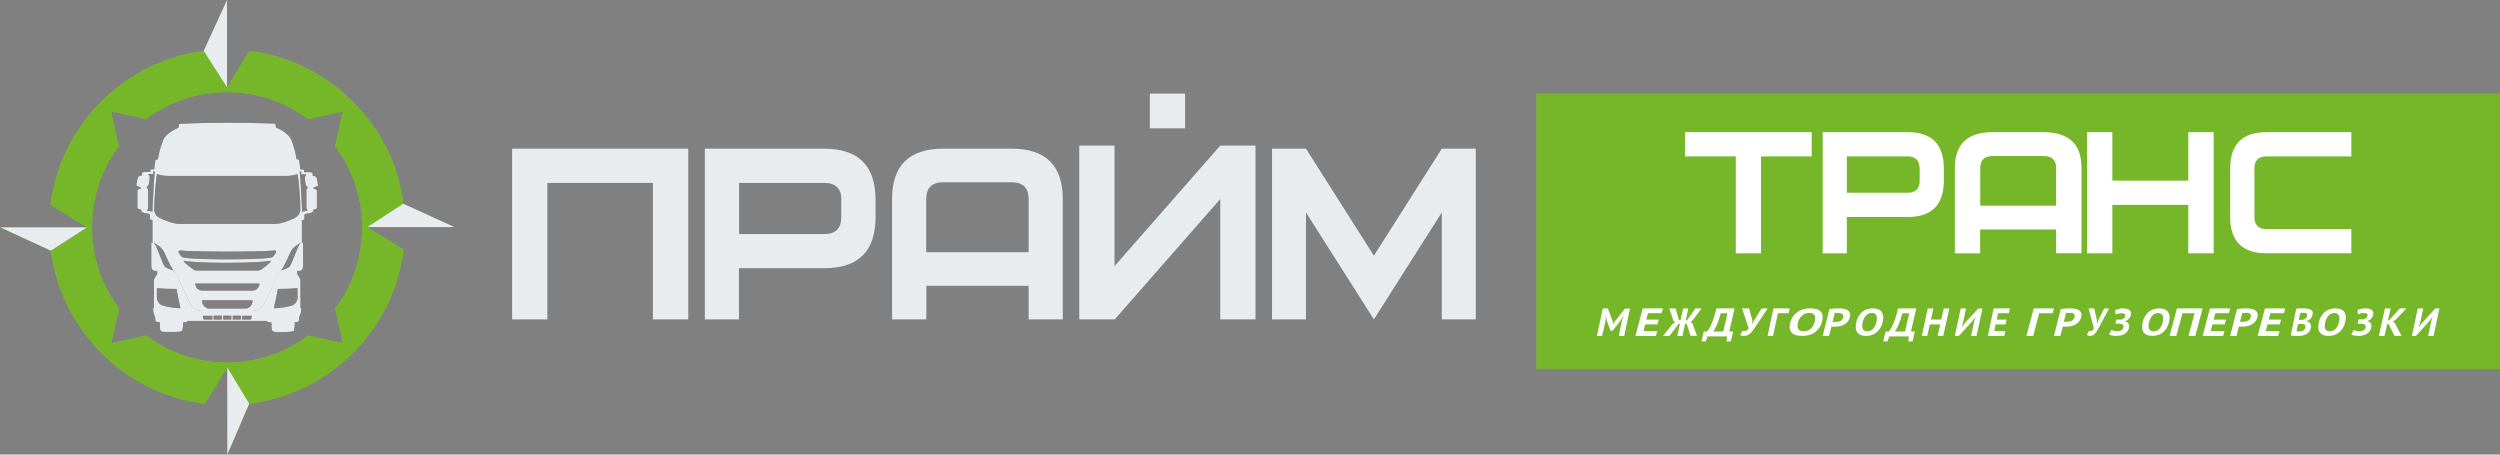 <svg width="550" height="100" viewBox="0 0 550 100" fill="none" xmlns="http://www.w3.org/2000/svg">
<rect x="0" y="0" width="550" height="100" fill="#808080" stroke="none"/>
<g id="logo_main_footer">
<g id="logo_truck">
<path id="path10" d="M69.746 41.944C69.746 41.748 68.969 41.463 68.969 41.463V41.327C69.049 41.248 69.15 41.194 69.259 41.172C69.537 41.065 69.978 40.857 69.978 40.857C69.978 40.857 69.804 39.592 69.671 39.141C69.537 38.689 68.795 38.678 68.795 38.678V38.25C68.795 37.834 68.058 37.864 68.058 37.864H66.899V37.495C66.899 37.204 66.319 37.27 66.319 37.27H66.052C66.016 36.544 65.921 35.823 65.768 35.114C65.605 35.053 65.431 35.024 65.258 35.031C65.009 33.569 64.62 32.137 64.098 30.754C63.46 29.441 61.83 28.574 61.413 28.378C60.995 28.182 60.659 28.123 60.659 27.784C60.659 27.445 60.723 27.19 60.131 27.19C59.54 27.19 55.997 27 49.995 27C43.993 27 40.438 27.232 39.852 27.232C39.267 27.232 39.331 27.523 39.331 27.826C39.331 28.128 39 28.224 38.577 28.42C38.153 28.616 36.53 29.453 35.892 30.796C35.369 32.179 34.981 33.611 34.732 35.072C34.558 35.066 34.385 35.094 34.222 35.155C34.072 35.841 33.979 36.538 33.943 37.24H33.659C33.659 37.24 33.079 37.175 33.079 37.466V37.834H31.919C31.919 37.834 31.183 37.834 31.183 38.22V38.648C31.183 38.648 30.447 38.648 30.307 39.111C30.168 39.574 30 40.828 30 40.828C30 40.828 30.441 41.035 30.719 41.142C30.828 41.164 30.929 41.218 31.009 41.297V41.439C31.009 41.439 30.232 41.719 30.232 41.92V45.651C30.232 45.651 30.145 45.775 30.389 45.906C30.616 46.013 30.851 46.104 31.09 46.179V46.512C31.333 46.735 31.641 46.868 31.966 46.892C32.311 46.916 32.651 46.992 32.975 47.118C32.994 47.446 32.994 47.775 32.975 48.104C33.017 48.215 33.094 48.307 33.195 48.365L33.543 48.383V53.509L33.288 53.265V58.528C33.288 59.526 33.967 59.591 33.967 59.591H34.581V60.298C34.581 60.298 34.158 60.94 34.001 61.189C33.921 61.324 33.873 61.477 33.862 61.635V67.634C33.862 67.853 33.688 67.634 33.688 67.919C33.683 68.296 33.732 68.672 33.833 69.035C33.92 69.304 34.027 69.566 34.152 69.819V70.52C34.216 70.612 34.297 70.689 34.391 70.747C34.484 70.805 34.589 70.843 34.697 70.859H35.138C35.145 71.415 35.18 71.97 35.242 72.522C35.3 73.039 36.1 73.027 36.1 73.027H38.113C38.113 73.027 40.009 73.08 40.108 72.688C40.251 72.106 40.313 71.506 40.293 70.906C40.549 70.917 40.806 70.901 41.059 70.859C41.134 70.746 41.238 70.609 41.238 70.609H58.716C58.716 70.609 58.821 70.74 58.896 70.859C59.163 70.902 59.433 70.918 59.702 70.906C59.702 71.536 59.76 72.13 59.807 72.528C59.865 73.045 60.665 73.033 60.665 73.033H62.677C62.677 73.033 64.573 73.086 64.672 72.694C64.817 72.096 64.879 71.481 64.858 70.865H65.263C65.372 70.849 65.476 70.811 65.57 70.753C65.664 70.695 65.745 70.618 65.808 70.526V69.813C65.934 69.561 66.04 69.298 66.127 69.029C66.228 68.666 66.277 68.29 66.272 67.913C66.272 67.634 66.099 67.847 66.099 67.628V61.64C66.087 61.483 66.04 61.33 65.959 61.195C65.82 60.94 65.379 60.304 65.379 60.304V59.591H65.994C65.994 59.591 66.673 59.526 66.673 58.528V53.265L66.417 53.509V48.46L66.76 48.395C66.86 48.337 66.938 48.244 66.98 48.133C66.961 47.805 66.961 47.476 66.98 47.148C67.304 47.022 67.644 46.946 67.989 46.922C68.314 46.898 68.622 46.764 68.865 46.542V46.203C69.104 46.128 69.338 46.037 69.566 45.93C69.804 45.805 69.717 45.674 69.717 45.674V41.944H69.746ZM33.543 46.102V46.577C33.353 46.514 33.16 46.464 32.963 46.429C32.783 46.393 32.383 46.363 32.383 46.363V46.138C32.444 46.08 32.494 46.011 32.528 45.933C32.561 45.855 32.579 45.771 32.581 45.686V41.641C32.562 41.572 32.521 41.511 32.465 41.469L32.325 41.38V41.065C32.492 40.944 32.629 40.786 32.725 40.602C32.725 40.459 32.917 39.574 32.917 39.2C32.944 38.969 32.886 38.736 32.755 38.547L32.644 38.452V38.285H33.717V37.691H33.961C33.987 37.743 34.02 37.791 34.059 37.834C33.88 38.879 33.543 46.078 33.543 46.078V46.102ZM39.505 67.806C38.316 67.765 37.135 67.588 35.984 67.277C35.589 67.191 35.231 66.975 34.965 66.662C34.7 66.349 34.54 65.956 34.512 65.543V63.761C34.512 63.375 34.587 63.357 34.703 63.393C35.982 63.526 37.268 63.582 38.553 63.559C38.861 63.559 38.855 63.642 38.896 63.761C39.064 65.169 39.597 67.194 39.661 67.521C39.725 67.847 39.505 67.782 39.505 67.782V67.806ZM46.718 70.3H44.903C44.619 70.3 44.619 69.564 44.619 69.564C44.619 69.463 44.758 69.469 44.758 69.469H46.718V70.3ZM48.789 70.229C48.787 70.249 48.779 70.267 48.765 70.28C48.751 70.293 48.732 70.301 48.713 70.3H47.06C47.041 70.301 47.023 70.293 47.009 70.28C46.995 70.267 46.987 70.249 46.985 70.229V69.516C46.987 69.497 46.995 69.479 47.009 69.466C47.023 69.452 47.041 69.445 47.06 69.445H48.736C48.755 69.445 48.774 69.452 48.788 69.466C48.802 69.479 48.81 69.497 48.812 69.516V70.206L48.789 70.229ZM50.894 70.229C50.892 70.249 50.884 70.267 50.87 70.28C50.856 70.293 50.837 70.301 50.818 70.3H49.166C49.147 70.301 49.128 70.293 49.114 70.28C49.1 70.267 49.092 70.249 49.09 70.229V69.516C49.092 69.497 49.1 69.479 49.114 69.466C49.128 69.452 49.147 69.445 49.166 69.445H50.818C50.837 69.445 50.856 69.452 50.87 69.466C50.884 69.479 50.892 69.497 50.894 69.516V70.206V70.229ZM52.999 70.229C52.997 70.249 52.989 70.267 52.975 70.28C52.961 70.293 52.942 70.301 52.923 70.3H51.27C51.252 70.301 51.233 70.293 51.219 70.28C51.205 70.267 51.197 70.249 51.195 70.229V69.516C51.197 69.497 51.205 69.479 51.219 69.466C51.233 69.452 51.252 69.445 51.27 69.445H52.923C52.942 69.445 52.961 69.452 52.975 69.466C52.989 69.479 52.997 69.497 52.999 69.516V70.206V70.229ZM55.081 70.3H53.265V69.469H55.225C55.225 69.469 55.365 69.469 55.365 69.564C55.37 69.54 55.37 70.277 55.115 70.277L55.081 70.3ZM65.466 63.767V65.549C65.438 65.962 65.278 66.355 65.013 66.668C64.747 66.981 64.389 67.197 63.993 67.283C62.843 67.594 61.662 67.771 60.474 67.812C60.474 67.812 60.242 67.847 60.305 67.521C60.369 67.194 60.885 65.145 61.071 63.761C61.111 63.642 61.106 63.559 61.413 63.559C62.699 63.582 63.984 63.526 65.263 63.393C65.397 63.327 65.478 63.345 65.478 63.731L65.466 63.767ZM65.6 54.323C65.176 55.19 64.08 58.308 63.675 58.712C63.079 59.084 62.429 59.357 61.749 59.52C61.593 59.737 61.414 59.936 61.216 60.114C60.947 60.543 60.725 61.001 60.555 61.48C60.56 61.651 60.509 61.818 60.41 61.955C60.346 62.05 60.021 62.751 59.644 63.559C59.064 64.824 58.322 66.404 57.939 67.123C57.278 68.311 55.382 68.406 55.301 68.412H44.677C44.59 68.412 42.7 68.323 42.033 67.123C41.65 66.428 40.919 64.854 40.328 63.559C39.951 62.751 39.626 62.05 39.568 61.955C39.47 61.818 39.419 61.651 39.423 61.48C39.253 61.001 39.031 60.543 38.762 60.114C38.564 59.936 38.385 59.737 38.229 59.52C37.549 59.357 36.899 59.084 36.303 58.712C35.903 58.308 34.807 55.19 34.378 54.323C34.243 53.963 34.047 53.631 33.798 53.343C33.798 53.343 34.859 54.008 35.538 54.566C35.476 54.439 35.425 54.305 35.387 54.168C35.362 54.082 35.333 53.996 35.3 53.913C35.096 53.295 34.992 52.647 34.993 51.994V47.896C34.669 47.703 34.399 47.428 34.209 47.097C34.019 46.766 33.916 46.391 33.908 46.007C33.908 44.071 34.309 39.016 34.564 38.285C35.433 38.597 36.352 38.739 37.272 38.701H62.729C63.65 38.739 64.568 38.597 65.437 38.285C65.687 39.01 66.087 44.071 66.087 46.007C66.077 46.394 65.969 46.771 65.774 47.102C65.579 47.433 65.303 47.707 64.974 47.896V52.018C64.975 52.67 64.871 53.319 64.666 53.937C64.631 54.02 64.608 54.103 64.579 54.192C64.541 54.329 64.491 54.462 64.428 54.59C65.13 54.026 66.168 53.366 66.168 53.366C65.926 53.649 65.734 53.973 65.6 54.323ZM67.664 41.428L67.525 41.517C67.468 41.559 67.427 41.62 67.409 41.689V45.734C67.41 45.819 67.428 45.903 67.462 45.98C67.496 46.058 67.545 46.128 67.606 46.185V46.381C67.606 46.381 67.183 46.411 67.026 46.447C66.83 46.484 66.636 46.536 66.446 46.601V46.078C66.446 46.078 66.116 38.867 65.924 37.822L65.977 37.757H66.272V38.351H67.345V38.517L67.235 38.612C67.104 38.802 67.046 39.035 67.073 39.266C67.073 39.634 67.264 40.525 67.264 40.667C67.363 40.852 67.501 41.01 67.67 41.131V41.439L67.664 41.428Z" fill="#3E3E3D"/>
<path id="path12" d="M65.156 51.882V47.82C64.481 48.169 63.782 48.467 63.065 48.713C62.322 49.004 61.542 49.183 60.749 49.247H39.273C38.48 49.183 37.7 49.004 36.957 48.713C36.24 48.467 35.541 48.169 34.867 47.82V51.882C34.865 52.521 34.966 53.157 35.164 53.764C35.206 53.861 35.23 53.952 35.259 54.049C35.333 54.37 35.504 54.658 35.748 54.874C36.061 55.332 36.317 55.828 36.51 56.35C37.106 57.624 37.88 59.385 38.648 60.059C38.956 60.529 39.208 61.034 39.398 61.565V61.595C39.393 61.724 39.434 61.851 39.512 61.953C39.583 62.056 39.845 62.627 40.31 63.617C40.905 64.91 41.661 66.518 42.054 67.216C42.65 68.327 44.544 68.431 44.562 68.431H55.448C55.448 68.431 57.336 68.346 57.95 67.216C58.337 66.518 59.087 64.91 59.694 63.617C60.159 62.627 60.421 62.056 60.492 61.953C60.572 61.85 60.613 61.72 60.606 61.589C60.796 61.058 61.048 60.553 61.356 60.083C62.124 59.397 62.916 57.655 63.494 56.374C63.689 55.834 63.951 55.322 64.274 54.85C64.518 54.634 64.689 54.345 64.763 54.025C64.789 53.928 64.821 53.833 64.858 53.739C65.053 53.14 65.154 52.513 65.156 51.882ZM55.532 66.506C55.46 66.838 55.299 67.143 55.067 67.387C54.834 67.63 54.539 67.803 54.215 67.884H45.806C45.483 67.803 45.188 67.63 44.955 67.387C44.723 67.143 44.562 66.838 44.49 66.506C44.413 66.233 44.353 66.063 44.675 66.063H55.341C55.669 66.069 55.609 66.239 55.532 66.512V66.506ZM57.098 62.566C57.018 62.816 56.916 63.057 56.794 63.289C56.657 63.481 56.478 63.64 56.272 63.751C56.065 63.863 55.837 63.925 55.603 63.932H44.431C44.197 63.925 43.968 63.863 43.762 63.751C43.556 63.64 43.377 63.481 43.24 63.289C43.118 63.057 43.016 62.816 42.936 62.566C42.936 62.427 42.936 62.378 43.121 62.378H56.919C57.098 62.378 57.11 62.433 57.098 62.572V62.566ZM59.289 57.855C58.742 58.364 58.159 58.831 57.545 59.252C57.307 59.422 57.025 59.515 56.735 59.519H43.281C42.991 59.515 42.709 59.422 42.471 59.252C41.857 58.831 41.273 58.364 40.727 57.855C40.429 57.515 40.131 57.248 40.834 57.412C41.536 57.576 44.669 57.819 50.005 57.819C55.341 57.819 58.45 57.558 59.176 57.412C59.903 57.266 59.587 57.515 59.295 57.886L59.289 57.855ZM60.01 56.526C59.545 57.066 50.011 57.06 50.011 57.06C50.011 57.06 40.482 57.06 40.012 56.526C39.464 55.919 38.761 54.99 39.827 55.117C40.893 55.245 45.58 55.354 50.011 55.354C54.442 55.354 59.129 55.245 60.195 55.117C61.261 54.99 60.558 55.894 60.034 56.532L60.01 56.526Z" fill="#3E3E3D"/>
</g>
<path id="path20" d="M550 20.595H337.996V81.167H550V20.595Z" fill="#76B72A"/>
<g id="logo_trans">
<path id="path22" d="M398.568 34.407H387.42V55.727H381.878V34.407H370.705V29.075H398.568V34.407Z" fill="white"/>
<path id="path24" d="M427.643 37.073V39.739C427.643 45.071 424.975 47.737 419.638 47.737H406.304V55.727H400.991V29.075H419.662C424.983 29.075 427.643 31.741 427.643 37.073ZM422.307 37.073C422.307 35.295 421.417 34.407 419.638 34.407H406.304V42.405H419.662C421.44 42.405 422.33 41.516 422.33 39.739V37.073H422.307Z" fill="white"/>
<path id="path26" d="M457.929 55.719H452.342V50.484H435.637V55.727H430.066V36.94C430.066 31.697 432.852 29.075 438.423 29.075H449.557C455.139 29.075 457.929 31.697 457.929 36.94V55.719ZM452.342 45.24V36.94C452.342 35.192 451.414 34.318 449.557 34.318H438.439C436.582 34.318 435.653 35.192 435.653 36.94V45.24H452.342Z" fill="white"/>
<path id="path28" d="M486.996 55.727H481.424V45.071H464.714V55.727H459.141V29.075H464.714V39.739H481.432V29.075H487.004V55.727H486.996Z" fill="white"/>
<path id="path30" d="M517.291 55.719H498.637C493.305 55.719 490.639 53.054 490.639 47.724V37.071C490.639 31.74 493.305 29.075 498.637 29.075H517.291V34.405H498.637C496.859 34.405 495.971 35.294 495.971 37.071V47.731C495.971 49.508 496.859 50.397 498.637 50.397H517.291V55.727V55.719Z" fill="white"/>
</g>
<g id="logo_praim">
<path id="path32" d="M151.432 70.264H143.64V40.239H120.417V70.264H112.665V32.709H151.416V70.264H151.432Z" fill="#E9ECEF"/>
<path id="path34" d="M192.621 43.992V47.745C192.621 55.252 188.858 59.005 181.333 59.005H162.571V70.264H155.066V32.709H181.333C188.858 32.709 192.621 36.47 192.621 43.992ZM185.116 43.992C185.116 41.49 183.866 40.239 181.364 40.239H162.602V51.498H181.333C183.835 51.498 185.085 50.247 185.085 47.745V43.992H185.116Z" fill="#E9ECEF"/>
<path id="path36" d="M233.811 70.264H226.298V62.875H203.791V70.264H196.255V43.793C196.255 36.404 200.012 32.709 207.524 32.709H222.542C230.054 32.709 233.811 36.404 233.811 43.793V70.264ZM226.298 55.486V43.793C226.298 41.33 225.046 40.098 222.542 40.098H207.524C205.02 40.098 203.768 41.33 203.768 43.793V55.486H226.275H226.298Z" fill="#E9ECEF"/>
<path id="path38" d="M276.211 70.264H268.461V43.776L245.243 70.264H237.445V32.027H245.195V58.548L268.461 32.027H276.211V70.264ZM260.719 20.595H252.969V28.237H260.719V20.595Z" fill="#E9ECEF"/>
<path id="path40" d="M324.662 70.264H317.191V46.745L302.258 70.264L287.316 46.745V70.264H279.846V32.709H287.316L302.258 56.252L317.199 32.709H324.67V70.264H324.662Z" fill="#E9ECEF"/>
</g>
<g id="logo_lowtext">
<path id="path42" d="M356.784 70.761L357.173 69.56H357.122L356.532 70.529L354.733 72.787H354.344L353.481 70.488L353.301 69.526H353.258L353.186 70.754L352.466 73.899H351.322L352.624 67.841H353.725L354.776 70.611L354.92 71.293L355.337 70.611L357.496 67.882H358.59L357.338 73.899H356.136L356.784 70.761Z" fill="white"/>
<path id="path44" d="M361.399 67.841H365.859L365.543 68.9H362.558L362.19 70.314H364.911L364.665 71.365H361.944L361.557 72.847H364.595L364.314 73.899H359.802L361.399 67.841Z" fill="white"/>
<path id="path46" d="M370.314 67.848H371.429L370.85 70.536L371.179 70.413L372.995 67.841H374.339L372.38 70.488L371.908 70.781L372.33 71.143L373.352 73.871H371.922L371.079 71.245H370.714L370.149 73.899H369.012L369.599 71.17L369.255 71.293L367.289 73.899H365.859L368.004 71.245L368.548 70.911L368.161 70.59L367.253 67.862H368.648L369.363 70.447H369.706L370.314 67.848Z" fill="white"/>
<path id="path48" d="M380.779 75.11H379.849L379.967 74.005H375.66L375.261 75.11H374.339L374.839 72.935H375.551C375.666 72.797 375.773 72.653 375.871 72.504C376.069 72.2 376.244 71.884 376.395 71.559C376.628 71.057 376.831 70.544 377.004 70.023C377.244 69.305 377.442 68.577 377.598 67.841H381.608L380.436 72.935H381.287L380.779 75.11ZM379.122 72.935L380.045 68.918H378.56C378.341 69.792 378.054 70.651 377.7 71.49C377.488 71.991 377.226 72.475 376.918 72.935H379.107H379.122Z" fill="white"/>
<path id="path50" d="M385.521 70.5V71.274H385.576L385.918 70.473L387.538 67.862H388.877L386.128 71.994C385.91 72.317 385.708 72.599 385.521 72.842C385.358 73.055 385.17 73.253 384.96 73.434C384.792 73.58 384.594 73.698 384.377 73.784C384.163 73.863 383.932 73.902 383.699 73.898C383.532 73.901 383.365 73.888 383.201 73.858C383.062 73.825 382.932 73.767 382.819 73.69L383.372 72.741C383.455 72.787 383.548 72.819 383.645 72.835H383.925C384.112 72.807 384.285 72.732 384.424 72.619C384.562 72.507 384.659 72.362 384.704 72.202L383.24 67.841H384.797L385.521 70.5Z" fill="white"/>
<path id="path52" d="M393.488 68.899H391.139L390.072 73.899H388.877L390.165 67.841H393.722L393.488 68.899Z" fill="white"/>
<path id="path54" d="M393.891 70.85C394.085 70.011 394.633 69.228 395.468 68.6C395.838 68.35 396.279 68.154 396.763 68.023C397.247 67.893 397.765 67.832 398.285 67.843C398.797 67.83 399.305 67.905 399.765 68.06C400.154 68.198 400.472 68.414 400.678 68.678C400.876 68.969 400.981 69.286 400.986 69.606C401.009 70.024 400.954 70.442 400.823 70.85C400.647 71.689 400.115 72.474 399.294 73.108C398.928 73.364 398.489 73.566 398.005 73.701C397.52 73.837 397.001 73.904 396.477 73.897C395.962 73.91 395.45 73.835 394.987 73.68C394.601 73.542 394.286 73.326 394.084 73.061C393.864 72.763 393.742 72.435 393.728 72.101C393.704 71.681 393.759 71.261 393.891 70.85ZM395.583 70.85C395.5 71.119 395.455 71.392 395.449 71.666C395.435 71.889 395.481 72.112 395.583 72.324C395.663 72.49 395.814 72.634 396.016 72.739C396.241 72.845 396.511 72.898 396.785 72.89C397.066 72.89 397.343 72.847 397.597 72.765C397.851 72.683 398.076 72.564 398.256 72.417C398.762 71.965 399.092 71.433 399.217 70.87C399.297 70.61 399.342 70.346 399.352 70.08C399.365 69.858 399.322 69.635 399.227 69.422C399.154 69.253 399.006 69.103 398.804 68.994C398.573 68.886 398.295 68.832 398.015 68.843C397.733 68.845 397.455 68.89 397.201 68.974C396.947 69.058 396.722 69.18 396.545 69.33C396.044 69.774 395.714 70.297 395.583 70.85Z" fill="white"/>
<path id="path56" d="M402.489 67.99C402.783 67.945 403.104 67.909 403.454 67.882C403.803 67.855 404.147 67.841 404.486 67.841C404.837 67.842 405.188 67.867 405.534 67.915C405.854 67.955 406.159 68.054 406.424 68.205C406.677 68.357 406.866 68.569 406.965 68.811C407.076 69.141 407.076 69.49 406.965 69.82C406.887 70.159 406.726 70.482 406.491 70.769C406.28 71.017 406.015 71.232 405.709 71.402C405.412 71.565 405.083 71.686 404.735 71.758C404.393 71.833 404.041 71.871 403.687 71.873H403.304L403.071 71.88H402.905L402.389 73.899H400.991L402.489 67.99ZM404.344 68.851H403.953H403.654L403.154 70.83H403.271H403.437H403.753C403.94 70.831 404.127 70.817 404.311 70.789C404.487 70.772 404.659 70.731 404.818 70.668C404.987 70.587 405.132 70.476 405.243 70.345C405.376 70.182 405.467 69.999 405.509 69.807C405.558 69.654 405.558 69.495 405.509 69.342C405.464 69.226 405.377 69.123 405.259 69.046C405.138 68.969 404.995 68.915 404.843 68.891C404.679 68.864 404.512 68.85 404.344 68.851Z" fill="white"/>
<path id="path58" d="M408.4 70.85C408.559 70.011 409.012 69.228 409.703 68.6C410.009 68.35 410.373 68.154 410.774 68.023C411.174 67.893 411.602 67.832 412.032 67.843C412.455 67.83 412.876 67.905 413.256 68.06C413.577 68.198 413.84 68.414 414.011 68.678C414.196 68.977 414.299 69.305 414.313 69.639C414.332 70.057 414.286 70.475 414.178 70.883C414.011 71.715 413.556 72.488 412.866 73.108C412.564 73.364 412.201 73.566 411.8 73.701C411.4 73.837 410.97 73.904 410.538 73.897C410.112 73.91 409.688 73.835 409.306 73.68C408.986 73.542 408.725 73.326 408.558 73.061C408.377 72.763 408.277 72.435 408.264 72.101C408.245 71.681 408.29 71.261 408.4 70.85ZM409.798 70.85C409.73 71.119 409.692 71.392 409.687 71.666C409.676 71.889 409.714 72.112 409.798 72.324C409.863 72.498 409.996 72.648 410.176 72.751C410.356 72.854 410.573 72.903 410.792 72.89C411.024 72.89 411.253 72.847 411.463 72.765C411.674 72.683 411.859 72.564 412.008 72.417C412.426 71.965 412.7 71.433 412.803 70.87C412.869 70.61 412.906 70.346 412.914 70.08C412.925 69.858 412.89 69.635 412.811 69.422C412.751 69.253 412.628 69.103 412.461 68.994C412.27 68.886 412.041 68.832 411.809 68.843C411.576 68.845 411.346 68.89 411.136 68.974C410.926 69.058 410.74 69.18 410.593 69.33C410.18 69.774 409.907 70.297 409.798 70.85Z" fill="white"/>
<path id="path60" d="M420.765 75.11H419.835L419.945 74.005H415.638L415.239 75.11H414.317L414.817 72.935H415.529C415.644 72.797 415.751 72.653 415.849 72.504C416.048 72.2 416.223 71.885 416.373 71.559C416.606 71.057 416.81 70.544 416.982 70.023C417.222 69.305 417.42 68.577 417.576 67.841H421.586L420.414 72.935H421.265L420.765 75.11ZM419.108 72.935L420.031 68.918H418.522C418.303 69.792 418.016 70.651 417.662 71.49C417.45 71.991 417.188 72.475 416.881 72.935H419.069H419.108Z" fill="white"/>
<path id="path62" d="M426.845 71.368H424.566L423.991 73.899H422.797L424.115 67.841H425.338L424.799 70.304H427.078L427.632 67.848H428.855L427.515 73.899H426.292L426.845 71.368Z" fill="white"/>
<path id="path64" d="M434.36 70.549L434.596 69.765H434.561L433.973 70.57L430.969 73.899H430.066L431.364 67.841H432.539L431.822 71.17L431.557 71.982H431.607L432.217 71.143L435.206 67.876H436.123L434.84 73.899H433.643L434.36 70.549Z" fill="white"/>
<path id="path66" d="M438.608 67.841H442.181L441.956 68.9H439.564L439.269 70.314H441.449L441.224 71.372H439.044L438.734 72.854H441.168L440.95 73.899H437.335L438.608 67.841Z" fill="white"/>
<path id="path68" d="M451.579 68.906H448.617L447.3 73.899H445.815L447.425 67.841H451.872L451.579 68.906Z" fill="white"/>
<path id="path70" d="M453.364 67.99C453.658 67.945 453.98 67.909 454.33 67.882C454.68 67.855 455.024 67.841 455.363 67.841C455.715 67.842 456.066 67.867 456.413 67.915C456.734 67.955 457.039 68.054 457.304 68.205C457.558 68.357 457.747 68.568 457.846 68.811C457.957 69.141 457.957 69.49 457.846 69.82C457.769 70.159 457.607 70.482 457.371 70.769C457.161 71.017 456.895 71.232 456.588 71.402C456.291 71.565 455.961 71.686 455.613 71.758C455.271 71.833 454.918 71.871 454.563 71.873H454.188H453.955L453.805 71.88L453.264 73.899H451.872L453.364 67.99ZM455.221 68.851H454.83H454.53L454.038 70.789H454.155H454.322H454.638C454.825 70.79 455.012 70.777 455.196 70.749C455.381 70.722 455.558 70.669 455.721 70.594C455.89 70.512 456.035 70.402 456.146 70.271C456.28 70.108 456.371 69.925 456.413 69.733C456.462 69.58 456.462 69.42 456.413 69.268C456.367 69.152 456.281 69.049 456.163 68.972C456.041 68.894 455.898 68.841 455.746 68.817C455.573 68.814 455.4 68.825 455.23 68.851H455.221Z" fill="white"/>
<path id="path72" d="M461.324 70.473V71.247H461.374L461.623 70.473L462.917 67.862H463.987L461.791 71.994C461.617 72.317 461.455 72.599 461.306 72.842C461.175 73.055 461.025 73.253 460.858 73.434C460.723 73.58 460.565 73.698 460.391 73.784C460.22 73.863 460.036 73.902 459.85 73.898C459.716 73.901 459.583 73.888 459.452 73.858C459.339 73.826 459.233 73.768 459.141 73.69L459.589 72.741C459.655 72.787 459.729 72.819 459.807 72.835H460.031C460.18 72.807 460.318 72.732 460.429 72.619C460.54 72.507 460.617 72.362 460.653 72.202L459.483 67.841H460.727L461.324 70.473Z" fill="white"/>
<path id="path74" d="M465.396 71.204L465.594 70.306H466.221H466.454H466.644C466.849 70.265 467.044 70.184 467.215 70.069C467.38 69.959 467.494 69.793 467.532 69.606C467.572 69.513 467.579 69.41 467.554 69.311C467.529 69.213 467.472 69.125 467.391 69.058C467.19 68.95 466.96 68.899 466.728 68.913C466.476 68.912 466.224 68.945 465.981 69.012C465.793 69.061 465.609 69.125 465.432 69.204L465.34 68.233C465.436 68.189 465.535 68.152 465.636 68.121L466.066 68.009C466.227 67.948 466.392 67.895 466.559 67.85C466.747 67.838 466.935 67.838 467.123 67.85C467.36 67.85 467.596 67.872 467.828 67.916C468.041 67.955 468.243 68.036 468.42 68.154C468.585 68.266 468.711 68.422 468.779 68.603C468.85 68.838 468.85 69.087 468.779 69.323C468.713 69.619 468.57 69.895 468.363 70.128C468.133 70.385 467.827 70.571 467.482 70.663V70.703C467.639 70.726 467.789 70.78 467.923 70.86C468.056 70.941 468.17 71.047 468.258 71.171C468.422 71.469 468.46 71.813 468.363 72.135C468.307 72.431 468.179 72.711 467.99 72.954C467.814 73.174 467.597 73.362 467.349 73.509C467.102 73.64 466.836 73.736 466.559 73.793C466.269 73.862 465.971 73.897 465.671 73.898C465.33 73.902 464.99 73.871 464.656 73.806C464.423 73.766 464.197 73.692 463.987 73.588L464.508 72.591C464.677 72.671 464.854 72.736 465.037 72.782C465.317 72.853 465.607 72.886 465.897 72.882C466.03 72.881 466.162 72.865 466.291 72.835C466.426 72.805 466.555 72.753 466.672 72.683C466.793 72.613 466.898 72.521 466.982 72.413C467.074 72.293 467.137 72.155 467.165 72.01C467.2 71.906 467.202 71.794 467.171 71.689C467.14 71.583 467.077 71.488 466.989 71.416C466.675 71.247 466.314 71.171 465.953 71.198H465.396V71.204Z" fill="white"/>
<path id="path76" d="M471.388 70.867C471.548 70.032 472.001 69.254 472.692 68.628C472.995 68.373 473.359 68.171 473.761 68.036C474.163 67.901 474.594 67.835 475.028 67.843C475.451 67.83 475.872 67.905 476.252 68.059C476.573 68.196 476.836 68.411 477.007 68.674C477.192 68.97 477.295 69.297 477.308 69.63C477.328 70.045 477.282 70.461 477.173 70.867C477.014 71.705 476.558 72.486 475.862 73.112C475.559 73.366 475.197 73.567 474.796 73.702C474.396 73.838 473.966 73.904 473.534 73.897C473.108 73.91 472.685 73.836 472.302 73.681C471.983 73.543 471.723 73.329 471.555 73.066C471.373 72.769 471.273 72.443 471.261 72.11C471.239 71.693 471.282 71.275 471.388 70.867ZM472.787 70.867C472.718 71.134 472.681 71.406 472.676 71.678C472.665 71.9 472.702 72.122 472.787 72.333C472.851 72.505 472.984 72.655 473.164 72.757C473.345 72.859 473.562 72.908 473.78 72.896C474.012 72.895 474.242 72.853 474.452 72.771C474.662 72.69 474.847 72.572 474.996 72.425C475.414 71.975 475.687 71.446 475.791 70.886C475.857 70.628 475.894 70.365 475.902 70.101C475.913 69.879 475.878 69.658 475.799 69.446C475.739 69.278 475.616 69.129 475.449 69.021C475.258 68.913 475.029 68.86 474.797 68.87C474.564 68.873 474.334 68.917 474.124 69.001C473.914 69.085 473.729 69.205 473.582 69.355C473.171 69.797 472.901 70.317 472.795 70.867H472.787Z" fill="white"/>
<path id="path78" d="M482.809 68.899H480.137L478.8 73.899H477.313L478.925 67.841H484.581L482.969 73.892H481.473L482.809 68.899Z" fill="white"/>
<path id="path80" d="M486.179 67.841H490.639L490.358 68.9H487.373L487.004 70.314H489.726L489.445 71.372H486.724L486.337 72.854H489.375L489.094 73.899H484.582L486.179 67.841Z" fill="white"/>
<path id="path82" d="M492.136 67.99C492.43 67.945 492.752 67.909 493.101 67.882C493.451 67.855 493.795 67.841 494.133 67.841C494.485 67.842 494.835 67.867 495.181 67.915C495.502 67.955 495.806 68.054 496.072 68.205C496.324 68.357 496.513 68.569 496.612 68.811C496.724 69.141 496.724 69.49 496.612 69.82C496.535 70.159 496.374 70.482 496.138 70.769C495.928 71.017 495.663 71.232 495.356 71.402C495.059 71.565 494.73 71.686 494.383 71.758C494.041 71.833 493.689 71.871 493.334 71.873H492.935H492.702H492.536L492.037 73.899H490.639L492.136 67.99ZM493.992 68.851H493.601H493.301L492.81 70.789H492.927H493.093H493.401C493.588 70.79 493.775 70.777 493.958 70.749C494.143 70.722 494.32 70.67 494.483 70.594C494.651 70.513 494.796 70.402 494.907 70.271C495.041 70.108 495.131 69.925 495.173 69.733C495.222 69.58 495.222 69.42 495.173 69.268C495.128 69.152 495.041 69.049 494.924 68.972C494.802 68.894 494.659 68.841 494.508 68.817C494.335 68.814 494.162 68.825 493.992 68.851Z" fill="white"/>
<path id="path84" d="M498.294 67.841H502.753L502.472 68.9H499.488L499.119 70.314H501.84L501.559 71.372H498.838L498.452 72.854H501.489L501.208 73.899H496.696L498.294 67.841Z" fill="white"/>
<path id="path86" d="M508.753 69.252C508.723 69.404 508.675 69.552 508.611 69.693C508.546 69.839 508.46 69.974 508.354 70.094C508.116 70.361 507.798 70.546 507.446 70.623V70.676C507.599 70.704 507.748 70.753 507.886 70.823C508.019 70.888 508.133 70.985 508.218 71.104C508.308 71.234 508.366 71.383 508.388 71.539C508.425 71.737 508.425 71.941 508.388 72.14C508.333 72.428 508.213 72.701 508.035 72.936C507.866 73.157 507.654 73.343 507.412 73.484C507.166 73.627 506.898 73.733 506.62 73.798C506.338 73.865 506.049 73.899 505.76 73.899H505.401H504.933L504.425 73.859C504.27 73.846 504.116 73.821 503.965 73.785L505.177 67.935L505.55 67.882L505.99 67.841H506.471H506.959C507.22 67.842 507.48 67.864 507.737 67.908C507.964 67.944 508.183 68.021 508.381 68.136C508.558 68.239 508.695 68.396 508.774 68.584C508.829 68.804 508.822 69.035 508.753 69.252ZM505.929 72.916C506.066 72.917 506.202 72.901 506.335 72.869C506.467 72.838 506.593 72.786 506.708 72.715C506.82 72.644 506.919 72.554 506.999 72.448C507.083 72.337 507.141 72.209 507.168 72.073C507.213 71.932 507.213 71.78 507.168 71.639C507.122 71.535 507.044 71.448 506.945 71.391C506.835 71.33 506.712 71.291 506.586 71.278C506.446 71.269 506.306 71.269 506.166 71.278H505.57L505.231 72.896H505.353H505.543H505.943L505.929 72.916ZM506.098 70.362H506.356H506.613C506.83 70.297 507.034 70.196 507.216 70.061C507.392 69.933 507.513 69.745 507.555 69.533C507.588 69.415 507.588 69.29 507.555 69.172C507.521 69.08 507.46 69 507.378 68.945C507.293 68.885 507.196 68.844 507.094 68.824C506.975 68.812 506.854 68.812 506.735 68.824H506.356H506.071L505.746 70.395H506.112L506.098 70.362Z" fill="white"/>
<path id="path88" d="M510.161 70.867C510.321 70.032 510.773 69.254 511.463 68.628C511.767 68.373 512.13 68.171 512.532 68.036C512.933 67.901 513.364 67.835 513.797 67.843C514.22 67.83 514.64 67.905 515.019 68.059C515.34 68.196 515.603 68.411 515.774 68.674C515.958 68.97 516.061 69.297 516.075 69.63C516.094 70.045 516.049 70.461 515.94 70.867C515.779 71.706 515.321 72.487 514.623 73.112C514.32 73.366 513.958 73.567 513.558 73.702C513.158 73.838 512.729 73.904 512.297 73.897C511.871 73.91 511.449 73.836 511.066 73.681C510.747 73.544 510.487 73.329 510.32 73.066C510.139 72.769 510.039 72.443 510.026 72.11C510.007 71.693 510.052 71.275 510.161 70.867ZM511.559 70.867C511.49 71.134 511.453 71.406 511.447 71.678C511.436 71.9 511.474 72.122 511.559 72.333C511.623 72.505 511.755 72.655 511.936 72.757C512.116 72.859 512.333 72.908 512.551 72.896C512.783 72.895 513.012 72.853 513.221 72.771C513.431 72.69 513.617 72.572 513.765 72.425C514.183 71.975 514.456 71.446 514.559 70.886C514.625 70.628 514.662 70.365 514.67 70.101C514.681 69.879 514.646 69.658 514.567 69.446C514.507 69.278 514.385 69.129 514.218 69.021C514.027 68.913 513.798 68.86 513.567 68.87C513.334 68.873 513.104 68.917 512.894 69.001C512.684 69.085 512.499 69.205 512.352 69.355C511.94 69.796 511.667 70.316 511.559 70.867Z" fill="white"/>
<path id="path90" d="M518.692 71.139L518.888 70.246H519.533H519.764H519.953C520.158 70.204 520.351 70.124 520.521 70.009C520.686 69.9 520.799 69.735 520.836 69.549C520.876 69.456 520.884 69.354 520.859 69.256C520.833 69.158 520.777 69.07 520.696 69.004C520.497 68.896 520.267 68.846 520.038 68.86C519.786 68.858 519.536 68.891 519.295 68.958C519.107 69.007 518.924 69.071 518.748 69.149L518.657 68.183C518.752 68.139 518.851 68.102 518.951 68.071L519.379 67.96C519.548 67.923 519.718 67.894 519.89 67.874C520.072 67.852 520.254 67.841 520.437 67.841C520.672 67.841 520.907 67.864 521.138 67.907C521.349 67.946 521.55 68.026 521.726 68.144C521.891 68.255 522.015 68.411 522.084 68.59C522.154 68.824 522.154 69.072 522.084 69.306C522.018 69.601 521.876 69.876 521.67 70.108C521.441 70.363 521.136 70.549 520.794 70.64V70.679C520.95 70.703 521.099 70.756 521.232 70.836C521.365 70.917 521.478 71.022 521.565 71.146C521.728 71.442 521.766 71.784 521.67 72.105C521.614 72.399 521.487 72.678 521.299 72.919C521.124 73.139 520.908 73.326 520.661 73.471C520.41 73.618 520.136 73.727 519.848 73.793C519.56 73.862 519.263 73.897 518.965 73.898C518.627 73.902 518.288 73.871 517.956 73.806C517.724 73.767 517.499 73.694 517.291 73.59L517.809 72.598C517.977 72.677 518.153 72.741 518.335 72.788C518.613 72.858 518.901 72.891 519.19 72.887C519.322 72.886 519.454 72.871 519.582 72.841C519.716 72.81 519.844 72.759 519.96 72.69C520.081 72.619 520.185 72.528 520.269 72.42C520.36 72.301 520.423 72.164 520.451 72.019C520.486 71.916 520.487 71.805 520.456 71.7C520.425 71.595 520.363 71.501 520.276 71.428C519.964 71.26 519.605 71.185 519.246 71.212H518.692V71.139Z" fill="white"/>
<path id="path92" d="M525.501 71.32H525.174L524.595 73.899H523.348L524.692 67.841H525.939L525.345 70.522L525.664 70.399L527.987 67.841H529.405L526.985 70.386L526.421 70.713L526.852 71.047L528.336 73.892H526.8L525.501 71.32Z" fill="white"/>
<path id="path94" d="M534.906 70.549L535.142 69.765H535.099L534.512 70.577L531.519 73.899H530.617L531.913 67.841H533.116L532.4 71.136L532.135 71.948H532.185L532.793 71.109L535.779 67.841H536.674L535.385 73.899H534.182L534.906 70.549Z" fill="white"/>
</g>
<g id="logo_circle">
<path id="path2" d="M100 49.968L88.713 44.82C87.662 36.167 83.848 28.603 77.704 22.421C71.56 16.238 63.53 12.283 54.886 11.181L49.944 19.208V10.846V0L44.82 11.181C36.248 12.314 28.292 16.254 22.193 22.386C16.094 28.518 12.196 36.496 11.107 45.077L19.131 50.021H0L11.177 55.146C12.315 63.717 16.255 71.671 22.384 77.767C28.514 83.864 36.487 87.76 45.062 88.848L49.997 80.839V89.154H50.374H50.015V100L54.827 88.819C63.452 87.742 71.473 83.825 77.627 77.684C83.781 71.544 87.718 63.53 88.817 54.905L80.811 49.968H89.123H100ZM73.763 67.846L75.446 75.496L67.798 73.813C62.653 77.67 56.397 79.755 49.968 79.755C43.538 79.755 37.282 77.67 32.137 73.813L24.49 75.496L26.172 67.846C23.501 64.282 21.665 60.164 20.799 55.795C19.932 51.427 20.058 46.919 21.166 42.606V42.535C21.28 42.088 21.405 41.645 21.543 41.205V41.146C22.546 37.914 24.098 34.878 26.131 32.172L24.448 24.522L32.096 26.205C37.241 22.348 43.497 20.263 49.926 20.263C56.356 20.263 62.612 22.348 67.757 26.205L75.404 24.522L73.722 32.172C77.584 37.314 79.675 43.57 79.683 50.002C79.69 56.434 77.613 62.694 73.763 67.846Z" fill="#76B72A"/>
<path id="path14" d="M49.944 19.208L44.82 11.181L49.944 0V19.208Z" fill="#3E3E3D"/>
<path id="path16" d="M80.81 49.968L88.713 44.821L100 49.968H80.81Z" fill="#3E3E3D"/>
<path id="path18" d="M19.13 50.021L11.177 55.146L0.004 50.007L19.13 50.021Z" fill="#3E3E3D"/>
<path id="path16-3" d="M49.997 80.839L54.827 88.819L50.015 100L49.997 80.839Z" fill="#3E3E3D"/>
</g>
<g id="logo_truck_2">
<path id="path10_2" d="M69.746 41.944C69.746 41.748 68.969 41.463 68.969 41.463V41.327C69.049 41.248 69.15 41.194 69.259 41.172C69.537 41.065 69.978 40.857 69.978 40.857C69.978 40.857 69.804 39.592 69.671 39.141C69.537 38.689 68.795 38.678 68.795 38.678V38.25C68.795 37.834 68.058 37.864 68.058 37.864H66.899V37.495C66.899 37.204 66.319 37.27 66.319 37.27H66.052C66.016 36.544 65.921 35.823 65.768 35.114C65.605 35.053 65.431 35.024 65.258 35.031C65.009 33.569 64.62 32.137 64.098 30.754C63.46 29.441 61.83 28.574 61.413 28.378C60.995 28.182 60.659 28.123 60.659 27.784C60.659 27.445 60.723 27.19 60.131 27.19C59.54 27.19 55.997 27 49.995 27C43.993 27 40.438 27.232 39.852 27.232C39.267 27.232 39.331 27.523 39.331 27.826C39.331 28.128 39 28.224 38.577 28.42C38.153 28.616 36.53 29.453 35.892 30.796C35.369 32.179 34.981 33.611 34.732 35.072C34.558 35.066 34.385 35.094 34.222 35.155C34.072 35.841 33.979 36.538 33.943 37.24H33.659C33.659 37.24 33.079 37.175 33.079 37.466V37.834H31.919C31.919 37.834 31.183 37.834 31.183 38.22V38.648C31.183 38.648 30.447 38.648 30.307 39.111C30.168 39.574 30 40.828 30 40.828C30 40.828 30.441 41.035 30.719 41.142C30.828 41.164 30.929 41.218 31.009 41.297V41.439C31.009 41.439 30.232 41.719 30.232 41.92V45.651C30.232 45.651 30.145 45.775 30.389 45.906C30.616 46.013 30.851 46.104 31.09 46.179V46.512C31.333 46.735 31.641 46.868 31.966 46.892C32.311 46.916 32.651 46.992 32.975 47.118C32.994 47.446 32.994 47.775 32.975 48.104C33.017 48.215 33.094 48.307 33.195 48.365L33.543 48.383V53.509L33.288 53.265V58.528C33.288 59.526 33.967 59.591 33.967 59.591H34.581V60.298C34.581 60.298 34.158 60.94 34.001 61.189C33.921 61.324 33.873 61.477 33.862 61.635V67.634C33.862 67.853 33.688 67.634 33.688 67.919C33.683 68.296 33.732 68.672 33.833 69.035C33.92 69.304 34.027 69.566 34.152 69.819V70.52C34.216 70.612 34.297 70.689 34.391 70.747C34.484 70.805 34.589 70.843 34.697 70.859H35.138C35.145 71.415 35.18 71.97 35.242 72.522C35.3 73.039 36.1 73.027 36.1 73.027H38.113C38.113 73.027 40.009 73.08 40.108 72.688C40.251 72.106 40.313 71.506 40.293 70.906C40.549 70.917 40.806 70.901 41.059 70.859C41.134 70.746 41.238 70.609 41.238 70.609H58.716C58.716 70.609 58.821 70.74 58.896 70.859C59.163 70.902 59.433 70.918 59.702 70.906C59.702 71.536 59.76 72.13 59.807 72.528C59.865 73.045 60.665 73.033 60.665 73.033H62.677C62.677 73.033 64.573 73.086 64.672 72.694C64.817 72.096 64.879 71.481 64.858 70.865H65.263C65.372 70.849 65.476 70.811 65.57 70.753C65.664 70.695 65.745 70.618 65.808 70.526V69.813C65.934 69.561 66.04 69.298 66.127 69.029C66.228 68.666 66.277 68.29 66.272 67.913C66.272 67.634 66.099 67.847 66.099 67.628V61.64C66.087 61.483 66.04 61.33 65.959 61.195C65.82 60.94 65.379 60.304 65.379 60.304V59.591H65.994C65.994 59.591 66.673 59.526 66.673 58.528V53.265L66.417 53.509V48.46L66.76 48.395C66.86 48.337 66.938 48.244 66.98 48.133C66.961 47.805 66.961 47.476 66.98 47.148C67.304 47.022 67.644 46.946 67.989 46.922C68.314 46.898 68.622 46.764 68.865 46.542V46.203C69.104 46.128 69.338 46.037 69.566 45.93C69.804 45.805 69.717 45.674 69.717 45.674V41.944H69.746ZM33.543 46.102V46.577C33.353 46.514 33.16 46.464 32.963 46.429C32.783 46.393 32.383 46.363 32.383 46.363V46.138C32.444 46.08 32.494 46.011 32.528 45.933C32.561 45.855 32.579 45.771 32.581 45.686V41.641C32.562 41.572 32.521 41.511 32.465 41.469L32.325 41.38V41.065C32.492 40.944 32.629 40.786 32.725 40.602C32.725 40.459 32.917 39.574 32.917 39.2C32.944 38.969 32.886 38.736 32.755 38.547L32.644 38.452V38.285H33.717V37.691H33.961C33.987 37.743 34.02 37.791 34.059 37.834C33.88 38.879 33.543 46.078 33.543 46.078V46.102ZM39.505 67.806C38.316 67.765 37.135 67.588 35.984 67.277C35.589 67.191 35.231 66.975 34.965 66.662C34.7 66.349 34.54 65.956 34.512 65.543V63.761C34.512 63.375 34.587 63.357 34.703 63.393C35.982 63.526 37.268 63.582 38.553 63.559C38.861 63.559 38.855 63.642 38.896 63.761C39.064 65.169 39.597 67.194 39.661 67.521C39.725 67.847 39.505 67.782 39.505 67.782V67.806ZM46.718 70.3H44.903C44.619 70.3 44.619 69.564 44.619 69.564C44.619 69.463 44.758 69.469 44.758 69.469H46.718V70.3ZM48.789 70.229C48.787 70.249 48.779 70.267 48.765 70.28C48.751 70.293 48.732 70.301 48.713 70.3H47.06C47.041 70.301 47.023 70.293 47.009 70.28C46.995 70.267 46.987 70.249 46.985 70.229V69.516C46.987 69.497 46.995 69.479 47.009 69.466C47.023 69.452 47.041 69.445 47.06 69.445H48.736C48.755 69.445 48.774 69.452 48.788 69.466C48.802 69.479 48.81 69.497 48.812 69.516V70.206L48.789 70.229ZM50.894 70.229C50.892 70.249 50.884 70.267 50.87 70.28C50.856 70.293 50.837 70.301 50.818 70.3H49.166C49.147 70.301 49.128 70.293 49.114 70.28C49.1 70.267 49.092 70.249 49.09 70.229V69.516C49.092 69.497 49.1 69.479 49.114 69.466C49.128 69.452 49.147 69.445 49.166 69.445H50.818C50.837 69.445 50.856 69.452 50.87 69.466C50.884 69.479 50.892 69.497 50.894 69.516V70.206V70.229ZM52.999 70.229C52.997 70.249 52.989 70.267 52.975 70.28C52.961 70.293 52.942 70.301 52.923 70.3H51.27C51.252 70.301 51.233 70.293 51.219 70.28C51.205 70.267 51.197 70.249 51.195 70.229V69.516C51.197 69.497 51.205 69.479 51.219 69.466C51.233 69.452 51.252 69.445 51.27 69.445H52.923C52.942 69.445 52.961 69.452 52.975 69.466C52.989 69.479 52.997 69.497 52.999 69.516V70.206V70.229ZM55.081 70.3H53.265V69.469H55.225C55.225 69.469 55.365 69.469 55.365 69.564C55.37 69.54 55.37 70.277 55.115 70.277L55.081 70.3ZM65.466 63.767V65.549C65.438 65.962 65.278 66.355 65.013 66.668C64.747 66.981 64.389 67.197 63.993 67.283C62.843 67.594 61.662 67.771 60.474 67.812C60.474 67.812 60.242 67.847 60.305 67.521C60.369 67.194 60.885 65.145 61.071 63.761C61.111 63.642 61.106 63.559 61.413 63.559C62.699 63.582 63.984 63.526 65.263 63.393C65.397 63.327 65.478 63.345 65.478 63.731L65.466 63.767ZM65.6 54.323C65.176 55.19 64.08 58.308 63.675 58.712C63.079 59.084 62.429 59.357 61.749 59.52C61.593 59.737 61.414 59.936 61.216 60.114C60.947 60.543 60.725 61.001 60.555 61.48C60.56 61.651 60.509 61.818 60.41 61.955C60.346 62.05 60.021 62.751 59.644 63.559C59.064 64.824 58.322 66.404 57.939 67.123C57.278 68.311 55.382 68.406 55.301 68.412H44.677C44.59 68.412 42.7 68.323 42.033 67.123C41.65 66.428 40.919 64.854 40.328 63.559C39.951 62.751 39.626 62.05 39.568 61.955C39.47 61.818 39.419 61.651 39.423 61.48C39.253 61.001 39.031 60.543 38.762 60.114C38.564 59.936 38.385 59.737 38.229 59.52C37.549 59.357 36.899 59.084 36.303 58.712C35.903 58.308 34.807 55.19 34.378 54.323C34.243 53.963 34.047 53.631 33.798 53.343C33.798 53.343 34.859 54.008 35.538 54.566C35.476 54.439 35.425 54.305 35.387 54.168C35.362 54.082 35.333 53.996 35.3 53.913C35.096 53.295 34.992 52.647 34.993 51.994V47.896C34.669 47.703 34.399 47.428 34.209 47.097C34.019 46.766 33.916 46.391 33.908 46.007C33.908 44.071 34.309 39.016 34.564 38.285C35.433 38.597 36.352 38.739 37.272 38.701H62.729C63.65 38.739 64.568 38.597 65.437 38.285C65.687 39.01 66.087 44.071 66.087 46.007C66.077 46.394 65.969 46.771 65.774 47.102C65.579 47.433 65.303 47.707 64.974 47.896V52.018C64.975 52.67 64.871 53.319 64.666 53.937C64.631 54.02 64.608 54.103 64.579 54.192C64.541 54.329 64.491 54.462 64.428 54.59C65.13 54.026 66.168 53.366 66.168 53.366C65.926 53.649 65.734 53.973 65.6 54.323ZM67.664 41.428L67.525 41.517C67.468 41.559 67.427 41.62 67.409 41.689V45.734C67.41 45.819 67.428 45.903 67.462 45.98C67.496 46.058 67.545 46.128 67.606 46.185V46.381C67.606 46.381 67.183 46.411 67.026 46.447C66.83 46.484 66.636 46.536 66.446 46.601V46.078C66.446 46.078 66.116 38.867 65.924 37.822L65.977 37.757H66.272V38.351H67.345V38.517L67.235 38.612C67.104 38.802 67.046 39.035 67.073 39.266C67.073 39.634 67.264 40.525 67.264 40.667C67.363 40.852 67.501 41.01 67.67 41.131V41.439L67.664 41.428Z" fill="#E9ECEF"/>
<path id="path12_2" d="M65.156 51.882V47.82C64.481 48.169 63.782 48.467 63.065 48.713C62.322 49.004 61.542 49.183 60.749 49.247H39.273C38.48 49.183 37.7 49.004 36.957 48.713C36.24 48.467 35.541 48.169 34.867 47.82V51.882C34.865 52.521 34.966 53.157 35.164 53.764C35.206 53.861 35.23 53.952 35.259 54.049C35.333 54.37 35.504 54.658 35.748 54.874C36.061 55.332 36.317 55.828 36.51 56.35C37.106 57.624 37.88 59.385 38.648 60.059C38.956 60.529 39.208 61.034 39.398 61.565V61.595C39.393 61.724 39.434 61.851 39.512 61.953C39.583 62.056 39.845 62.627 40.31 63.617C40.905 64.91 41.661 66.518 42.054 67.216C42.65 68.327 44.544 68.431 44.562 68.431H55.448C55.448 68.431 57.336 68.346 57.95 67.216C58.337 66.518 59.087 64.91 59.694 63.617C60.159 62.627 60.421 62.056 60.492 61.953C60.572 61.85 60.613 61.72 60.606 61.589C60.796 61.058 61.048 60.553 61.356 60.083C62.124 59.397 62.916 57.655 63.494 56.374C63.689 55.834 63.951 55.322 64.274 54.85C64.518 54.634 64.689 54.345 64.763 54.025C64.789 53.928 64.821 53.833 64.858 53.739C65.053 53.14 65.154 52.513 65.156 51.882ZM55.532 66.506C55.46 66.838 55.299 67.143 55.067 67.387C54.834 67.63 54.539 67.803 54.215 67.884H45.806C45.483 67.803 45.188 67.63 44.955 67.387C44.723 67.143 44.562 66.838 44.49 66.506C44.413 66.233 44.353 66.063 44.675 66.063H55.341C55.669 66.069 55.609 66.239 55.532 66.512V66.506ZM57.098 62.566C57.018 62.816 56.916 63.057 56.794 63.289C56.657 63.481 56.478 63.64 56.272 63.751C56.065 63.863 55.837 63.925 55.603 63.932H44.431C44.197 63.925 43.968 63.863 43.762 63.751C43.556 63.64 43.377 63.481 43.24 63.289C43.118 63.057 43.016 62.816 42.936 62.566C42.936 62.427 42.936 62.378 43.121 62.378H56.919C57.098 62.378 57.11 62.433 57.098 62.572V62.566ZM59.289 57.855C58.742 58.364 58.159 58.831 57.545 59.252C57.307 59.422 57.025 59.515 56.735 59.519H43.281C42.991 59.515 42.709 59.422 42.471 59.252C41.857 58.831 41.273 58.364 40.727 57.855C40.429 57.515 40.131 57.248 40.834 57.412C41.536 57.576 44.669 57.819 50.005 57.819C55.341 57.819 58.45 57.558 59.176 57.412C59.903 57.266 59.587 57.515 59.295 57.886L59.289 57.855ZM60.01 56.526C59.545 57.066 50.011 57.06 50.011 57.06C50.011 57.06 40.482 57.06 40.012 56.526C39.464 55.919 38.761 54.99 39.827 55.117C40.893 55.245 45.58 55.354 50.011 55.354C54.442 55.354 59.129 55.245 60.195 55.117C61.261 54.99 60.558 55.894 60.034 56.532L60.01 56.526Z" fill="#E9ECEF"/>
</g>
<g id="logo_circle_2">
<path id="path2_2" d="M100 49.968L88.713 44.82C87.662 36.167 83.848 28.603 77.704 22.421C71.56 16.238 63.53 12.283 54.886 11.181L49.944 19.208V10.846V0L44.82 11.181C36.248 12.314 28.292 16.254 22.193 22.386C16.094 28.518 12.196 36.496 11.107 45.077L19.131 50.021H0L11.177 55.146C12.315 63.717 16.255 71.671 22.384 77.767C28.514 83.864 36.487 87.76 45.062 88.848L49.997 80.839V89.154H50.374H50.015V100L54.827 88.819C63.452 87.742 71.473 83.825 77.627 77.684C83.781 71.544 87.718 63.53 88.817 54.905L80.811 49.968H89.123H100ZM73.763 67.846L75.446 75.496L67.798 73.813C62.653 77.67 56.397 79.755 49.968 79.755C43.538 79.755 37.282 77.67 32.137 73.813L24.49 75.496L26.172 67.846C23.501 64.282 21.665 60.164 20.799 55.795C19.932 51.427 20.058 46.919 21.166 42.606V42.535C21.28 42.088 21.405 41.645 21.543 41.205V41.146C22.546 37.914 24.098 34.878 26.131 32.172L24.448 24.522L32.096 26.205C37.241 22.348 43.497 20.263 49.926 20.263C56.356 20.263 62.612 22.348 67.757 26.205L75.404 24.522L73.722 32.172C77.584 37.314 79.675 43.57 79.683 50.002C79.69 56.434 77.613 62.694 73.763 67.846Z" fill="#76B72A"/>
<path id="path14_2" d="M49.944 19.208L44.82 11.181L49.944 0V19.208Z" fill="#E9ECEF"/>
<path id="path16_2" d="M80.81 49.968L88.713 44.821L100 49.968H80.81Z" fill="#E9ECEF"/>
<path id="path18_2" d="M19.13 50.021L11.177 55.146L0.004 50.007L19.13 50.021Z" fill="#E9ECEF"/>
<path id="path16-3_2" d="M49.997 80.839L54.827 88.819L50.015 100L49.997 80.839Z" fill="#E9ECEF"/>
</g>
</g>
</svg>
